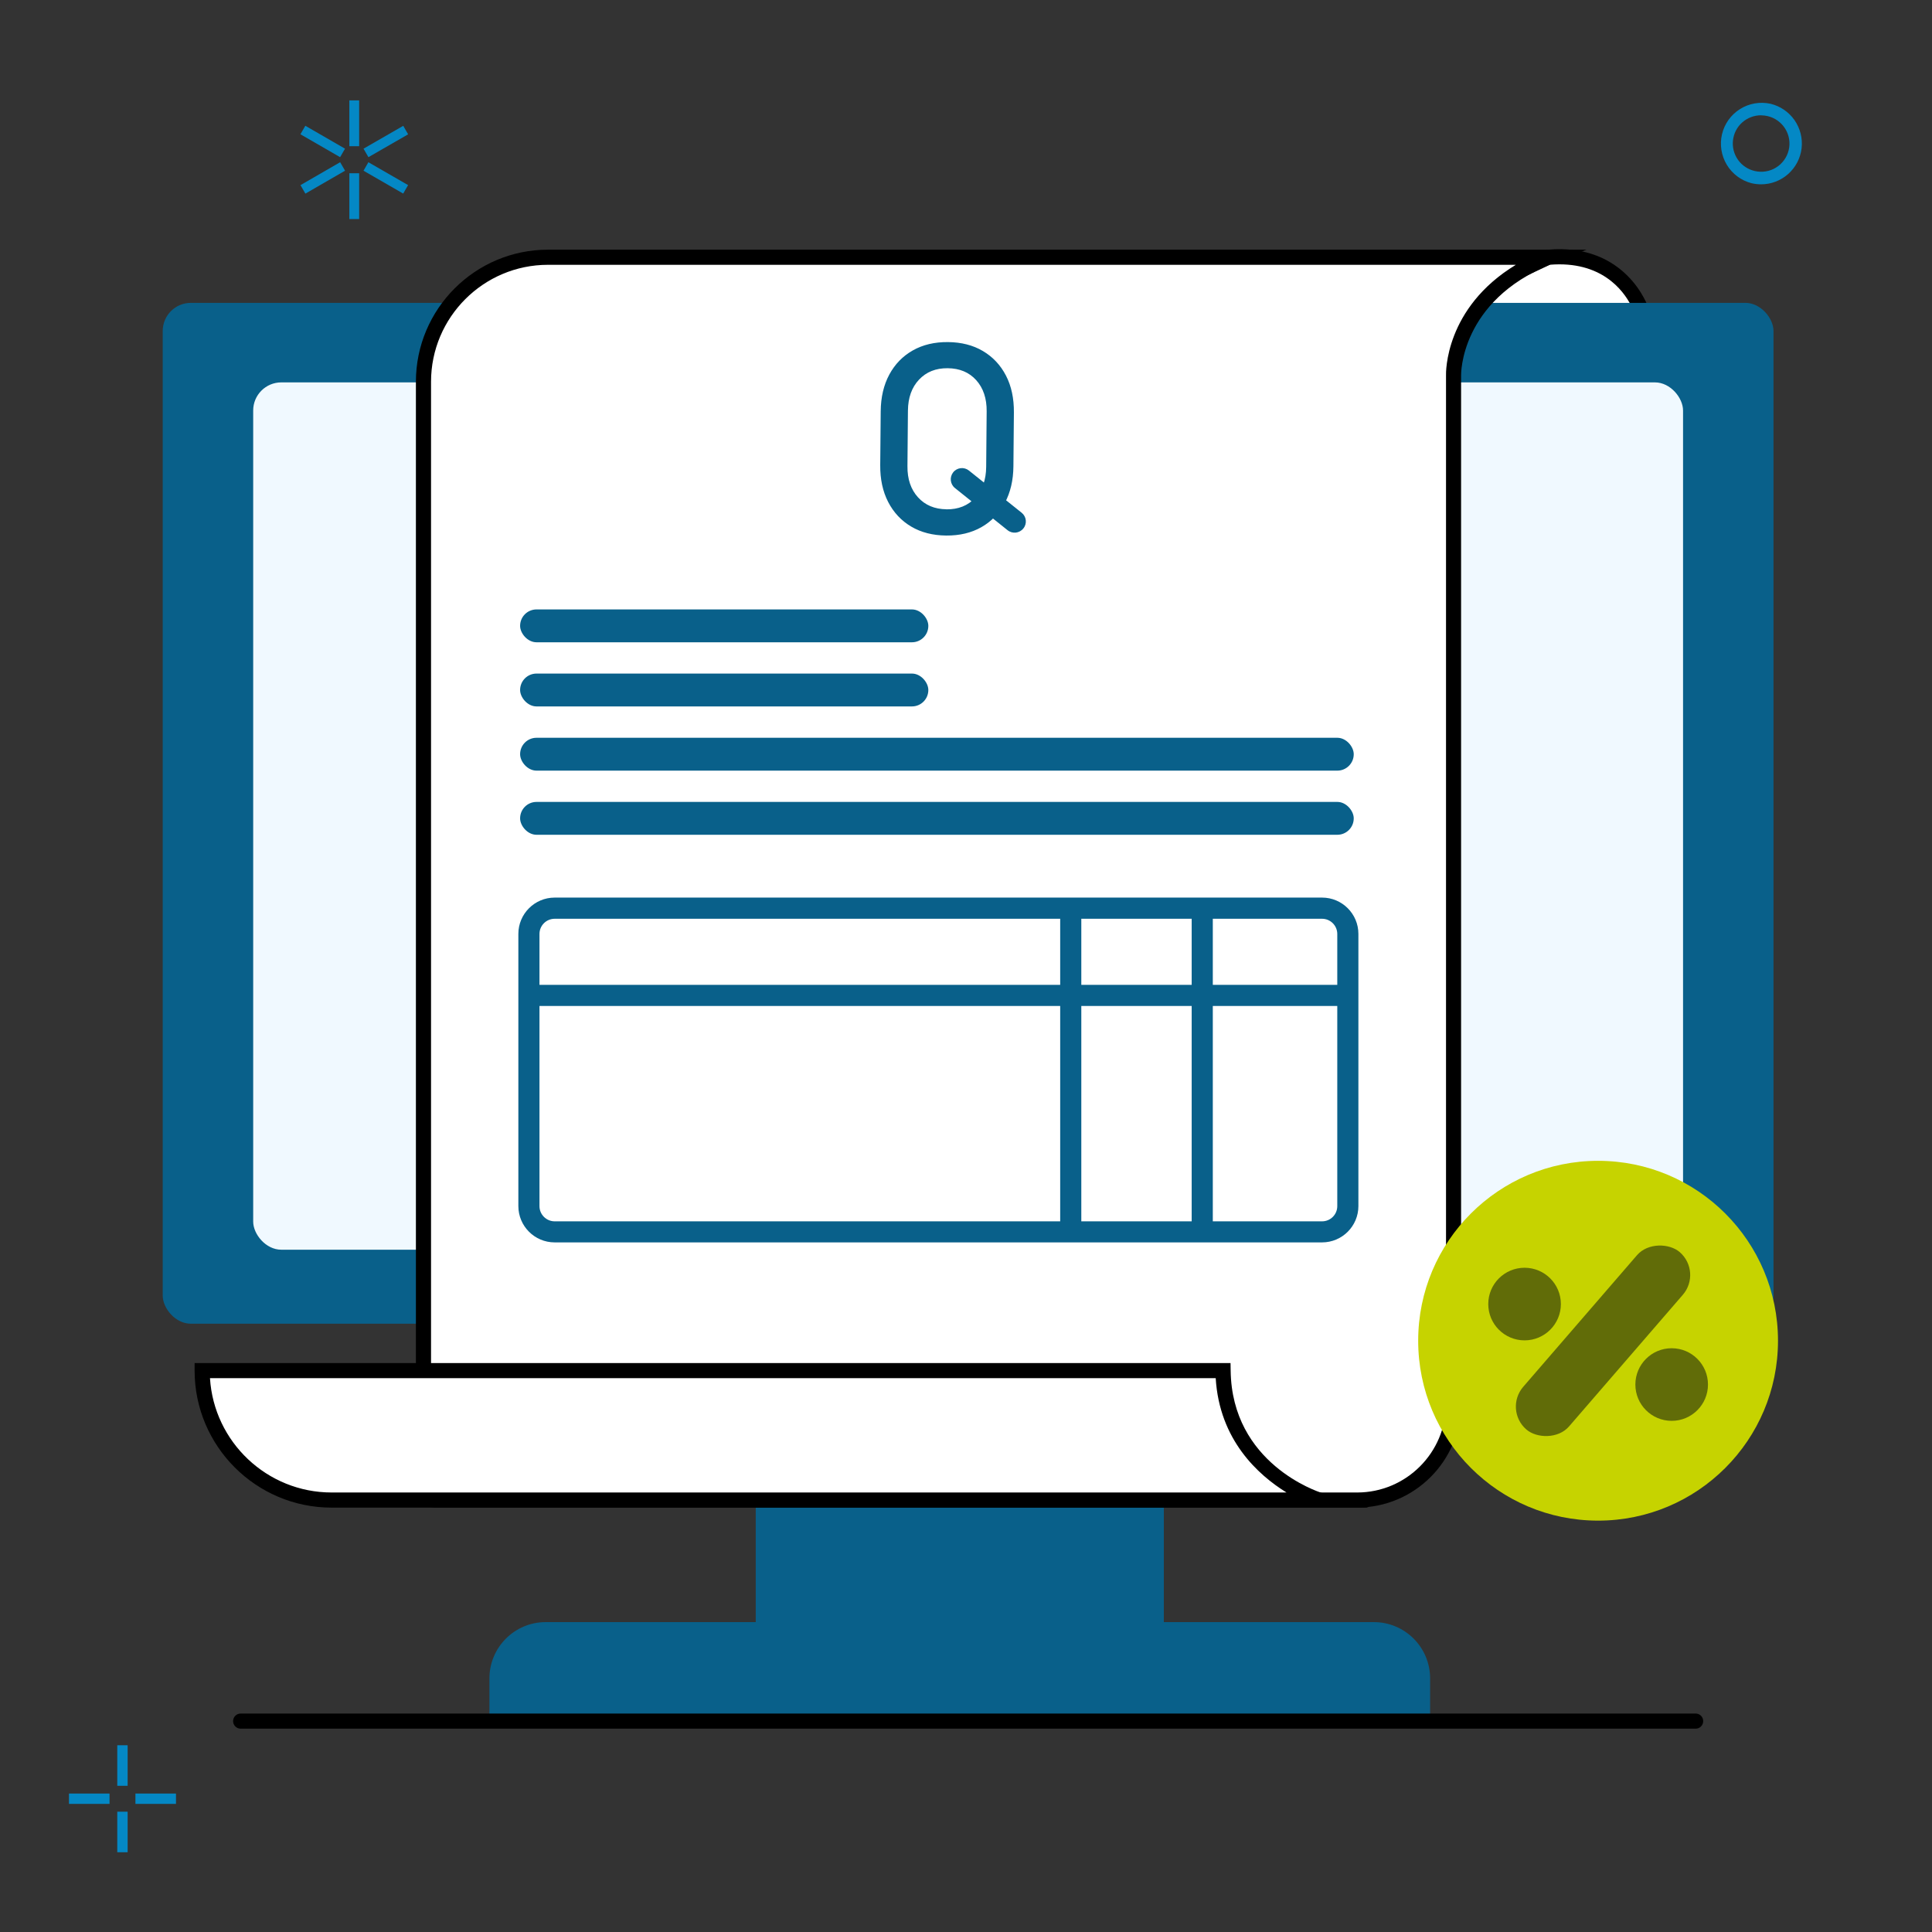 <svg xmlns="http://www.w3.org/2000/svg" id="Capa_2" data-name="Capa 2" viewBox="0 0 319.27 319.27"><rect x="0" y="0" width="319.27" height="319.27" fill="#333333" stroke="none"/><defs><style>      .cls-1, .cls-2, .cls-3, .cls-4, .cls-5, .cls-6, .cls-7, .cls-8 {        stroke-width: 0px;      }      .cls-2 {        fill: none;      }      .cls-3 {        fill: #616c08;      }      .cls-4 {        fill: #fff;      }      .cls-5 {        fill: #f0f9ff;      }      .cls-6 {        fill: #0488c5;      }      .cls-7 {        fill: #09608a;      }      .cls-8 {        fill: #c6d300;      }    </style></defs><g id="Dise&#xF1;o"><g><g><g><g><path class="cls-4" d="m271.23,51.27s-3.13-9.88-15.43-8.76l-11.31,5.32-.46,5.42,19.25-.15,7.95-1.83Z"></path><path class="cls-1" d="m242.67,54.52l.63-7.51,12.16-5.72.22-.02c13.15-1.21,16.7,9.52,16.74,9.63l.41,1.29-9.54,2.17-20.62.16Zm3-5.86l-.28,3.34,17.75-.14,6.35-1.46c-1.25-2.41-4.88-7.34-13.36-6.65l-10.45,4.92Z"></path></g><g><g><rect class="cls-7" x="124.89" y="244.42" width="67.44" height="32.8"></rect><path class="cls-7" d="m236.34,284.15H80.88v-6.79c0-5.14,4.17-9.3,9.3-9.3h136.85c5.14,0,9.3,4.17,9.3,9.3v6.79Z"></path></g><rect class="cls-7" x="26.89" y="50.05" width="266.19" height="168.7" rx="4.65" ry="4.65"></rect><rect class="cls-5" x="41.84" y="63.19" width="236.29" height="143.33" rx="4.65" ry="4.65"></rect></g><g><path class="cls-4" d="m255.8,42.51H90.56c-11.36,0-20.58,9.21-20.58,20.58v182.71c0,1.15.93,2.09,2.09,2.09h152.2c8.81,0,15.94-7.14,15.94-15.94V62.07s-.41-13.04,15.59-19.56Z"></path><path class="cls-1" d="m224.27,249.14H72.07c-1.84,0-3.34-1.5-3.34-3.34V63.09c0-12.04,9.79-21.83,21.83-21.83h171.61l-5.91,2.41c-15.02,6.12-14.81,18.24-14.81,18.36v169.91c0,9.48-7.71,17.19-17.19,17.19ZM90.56,43.76c-10.66,0-19.33,8.67-19.33,19.33v182.71c0,.46.38.84.84.84h152.2c8.1,0,14.69-6.59,14.69-14.69V62.07c-.02-.47-.2-11.19,11.54-18.31H90.56Z"></path></g><g><path class="cls-4" d="m202.11,226.49H33.41c0,11.82,9.58,21.39,21.39,21.39h163.2s-15.69-4.89-15.89-21.39Z"></path><path class="cls-1" d="m218,249.14H54.8c-12.49,0-22.64-10.16-22.64-22.64v-1.25h171.19l.02,1.23c.19,15.37,14.41,20.02,15.02,20.22l7.76,2.44h-8.13Zm-183.3-21.39c.65,10.53,9.42,18.89,20.1,18.89h157.8c-4.7-2.9-11.09-8.69-11.7-18.89H34.7Z"></path></g><g><path class="cls-7" d="m156.36,88.5c-2.21-.02-4.14-.51-5.78-1.48-1.64-.97-2.91-2.33-3.81-4.07-.9-1.75-1.33-3.78-1.31-6.09l.08-8.88c.02-2.33.49-4.35,1.42-6.08.93-1.72,2.22-3.05,3.88-3.99,1.66-.94,3.6-1.4,5.81-1.38s4.14.51,5.78,1.48c1.64.97,2.91,2.32,3.81,4.06.9,1.74,1.33,3.77,1.31,6.1l-.08,8.88c-.02,2.31-.49,4.33-1.42,6.06-.93,1.73-2.22,3.07-3.88,4.01-1.66.94-3.6,1.4-5.81,1.38Zm.04-4.33c1.97.02,3.55-.61,4.75-1.9,1.2-1.28,1.8-2.99,1.82-5.11l.08-9.18c.02-2.14-.56-3.86-1.73-5.16-1.17-1.3-2.74-1.95-4.71-1.97s-3.53.61-4.74,1.89c-1.2,1.28-1.81,2.98-1.83,5.12l-.08,9.18c-.02,2.13.56,3.84,1.74,5.14,1.18,1.3,2.75,1.96,4.7,1.98Zm10.12,3.46l-8.71-6.98c-.8-.64-.92-1.8-.29-2.6h0c.64-.8,1.8-.93,2.6-.29l8.71,6.97c.8.64.93,1.8.29,2.59h0c-.64.81-1.81.94-2.61.3Z"></path><rect class="cls-7" x="85.95" y="100.71" width="67.46" height="5.43" rx="2.71" ry="2.71"></rect><rect class="cls-7" x="85.95" y="111.31" width="67.46" height="5.43" rx="2.71" ry="2.71"></rect><rect class="cls-7" x="85.95" y="121.92" width="137.76" height="5.43" rx="2.71" ry="2.71"></rect><rect class="cls-7" x="85.95" y="132.52" width="137.76" height="5.43" rx="2.71" ry="2.71"></rect><g><path class="cls-7" d="m218.48,205.31h-126.82c-3.31,0-6-2.69-6-6v-44.98c0-3.31,2.69-6,6-6h126.82c3.31,0,6,2.69,6,6v44.98c0,3.31-2.69,6-6,6Zm-126.82-53.48c-1.38,0-2.51,1.12-2.51,2.51v44.98c0,1.38,1.13,2.51,2.51,2.51h126.82c1.38,0,2.51-1.12,2.51-2.51v-44.98c0-1.38-1.13-2.51-2.51-2.51h-126.82Z"></path><rect class="cls-7" x="175.2" y="150.36" width="3.49" height="53.27"></rect><rect class="cls-7" x="196.93" y="150.36" width="3.49" height="53.27"></rect><rect class="cls-7" x="87.47" y="162.75" width="135.47" height="3.49"></rect></g></g></g><path class="cls-1" d="m280.2,285.67H39.77c-.69,0-1.25-.56-1.25-1.25s.56-1.25,1.25-1.25h240.44c.69,0,1.25.56,1.25,1.25s-.56,1.25-1.25,1.25Z"></path><g><circle class="cls-8" cx="264.09" cy="221.56" r="29.73"></circle><g><rect class="cls-3" x="245.53" y="216.56" width="38.75" height="10.01" rx="5" ry="5" transform="translate(-75.95 277.09) rotate(-49.16)"></rect><circle class="cls-3" cx="251.94" cy="215.5" r="6"></circle><circle class="cls-3" cx="276.25" cy="228.8" r="6"></circle></g></g></g><path class="cls-6" d="m291.03,30.46c-.53,0-1.05-.06-1.57-.18-1.72-.44-3.19-1.54-4.1-3.05-.91-1.52-1.2-3.33-.79-5.06.41-1.72,1.48-3.21,2.98-4.15,1.5-.94,3.31-1.25,5.04-.87h0c1.61.39,3.01,1.35,3.96,2.7.94,1.36,1.36,3.01,1.17,4.65-.19,1.64-.98,3.15-2.21,4.25-1.23,1.1-2.83,1.71-4.48,1.71h0Zm0-11.41c-1.15,0-2.26.42-3.12,1.18-.86.76-1.4,1.82-1.53,2.96-.13,1.14.17,2.29.83,3.22.66.94,1.65,1.59,2.77,1.85,1.2.28,2.47.08,3.52-.57s1.8-1.68,2.09-2.89c.29-1.2.08-2.47-.57-3.52-.65-1.05-1.69-1.8-2.89-2.09-.36-.08-.74-.13-1.11-.13h0Z"></path><g><rect class="cls-6" x="19.38" y="288.41" width="1.71" height="6.7"></rect><rect class="cls-6" x="19.38" y="299.39" width="1.71" height="6.7"></rect><rect class="cls-6" x="22.38" y="296.39" width="6.7" height="1.71"></rect><rect class="cls-6" x="11.4" y="296.39" width="6.7" height="1.71"></rect></g><g><rect class="cls-6" x="57.73" y="28.63" width="1.62" height="7.57"></rect><rect class="cls-6" x="49.55" y="28.59" width="7.57" height="1.62" transform="translate(-7.55 30.64) rotate(-30.03)"></rect><rect class="cls-6" x="52.52" y="19.6" width="1.62" height="7.57" transform="translate(6.42 57.88) rotate(-60.01)"></rect><rect class="cls-6" x="57.73" y="16.59" width="1.62" height="7.57"></rect><rect class="cls-6" x="59.97" y="22.57" width="7.57" height="1.62" transform="translate(-3.16 34.92) rotate(-29.92)"></rect><polygon class="cls-6" points="60.07 28.21 66.63 31.99 67.44 30.59 60.88 26.81 60.07 28.21"></polygon></g><rect class="cls-2" width="319.27" height="319.27"></rect></g></g></svg>